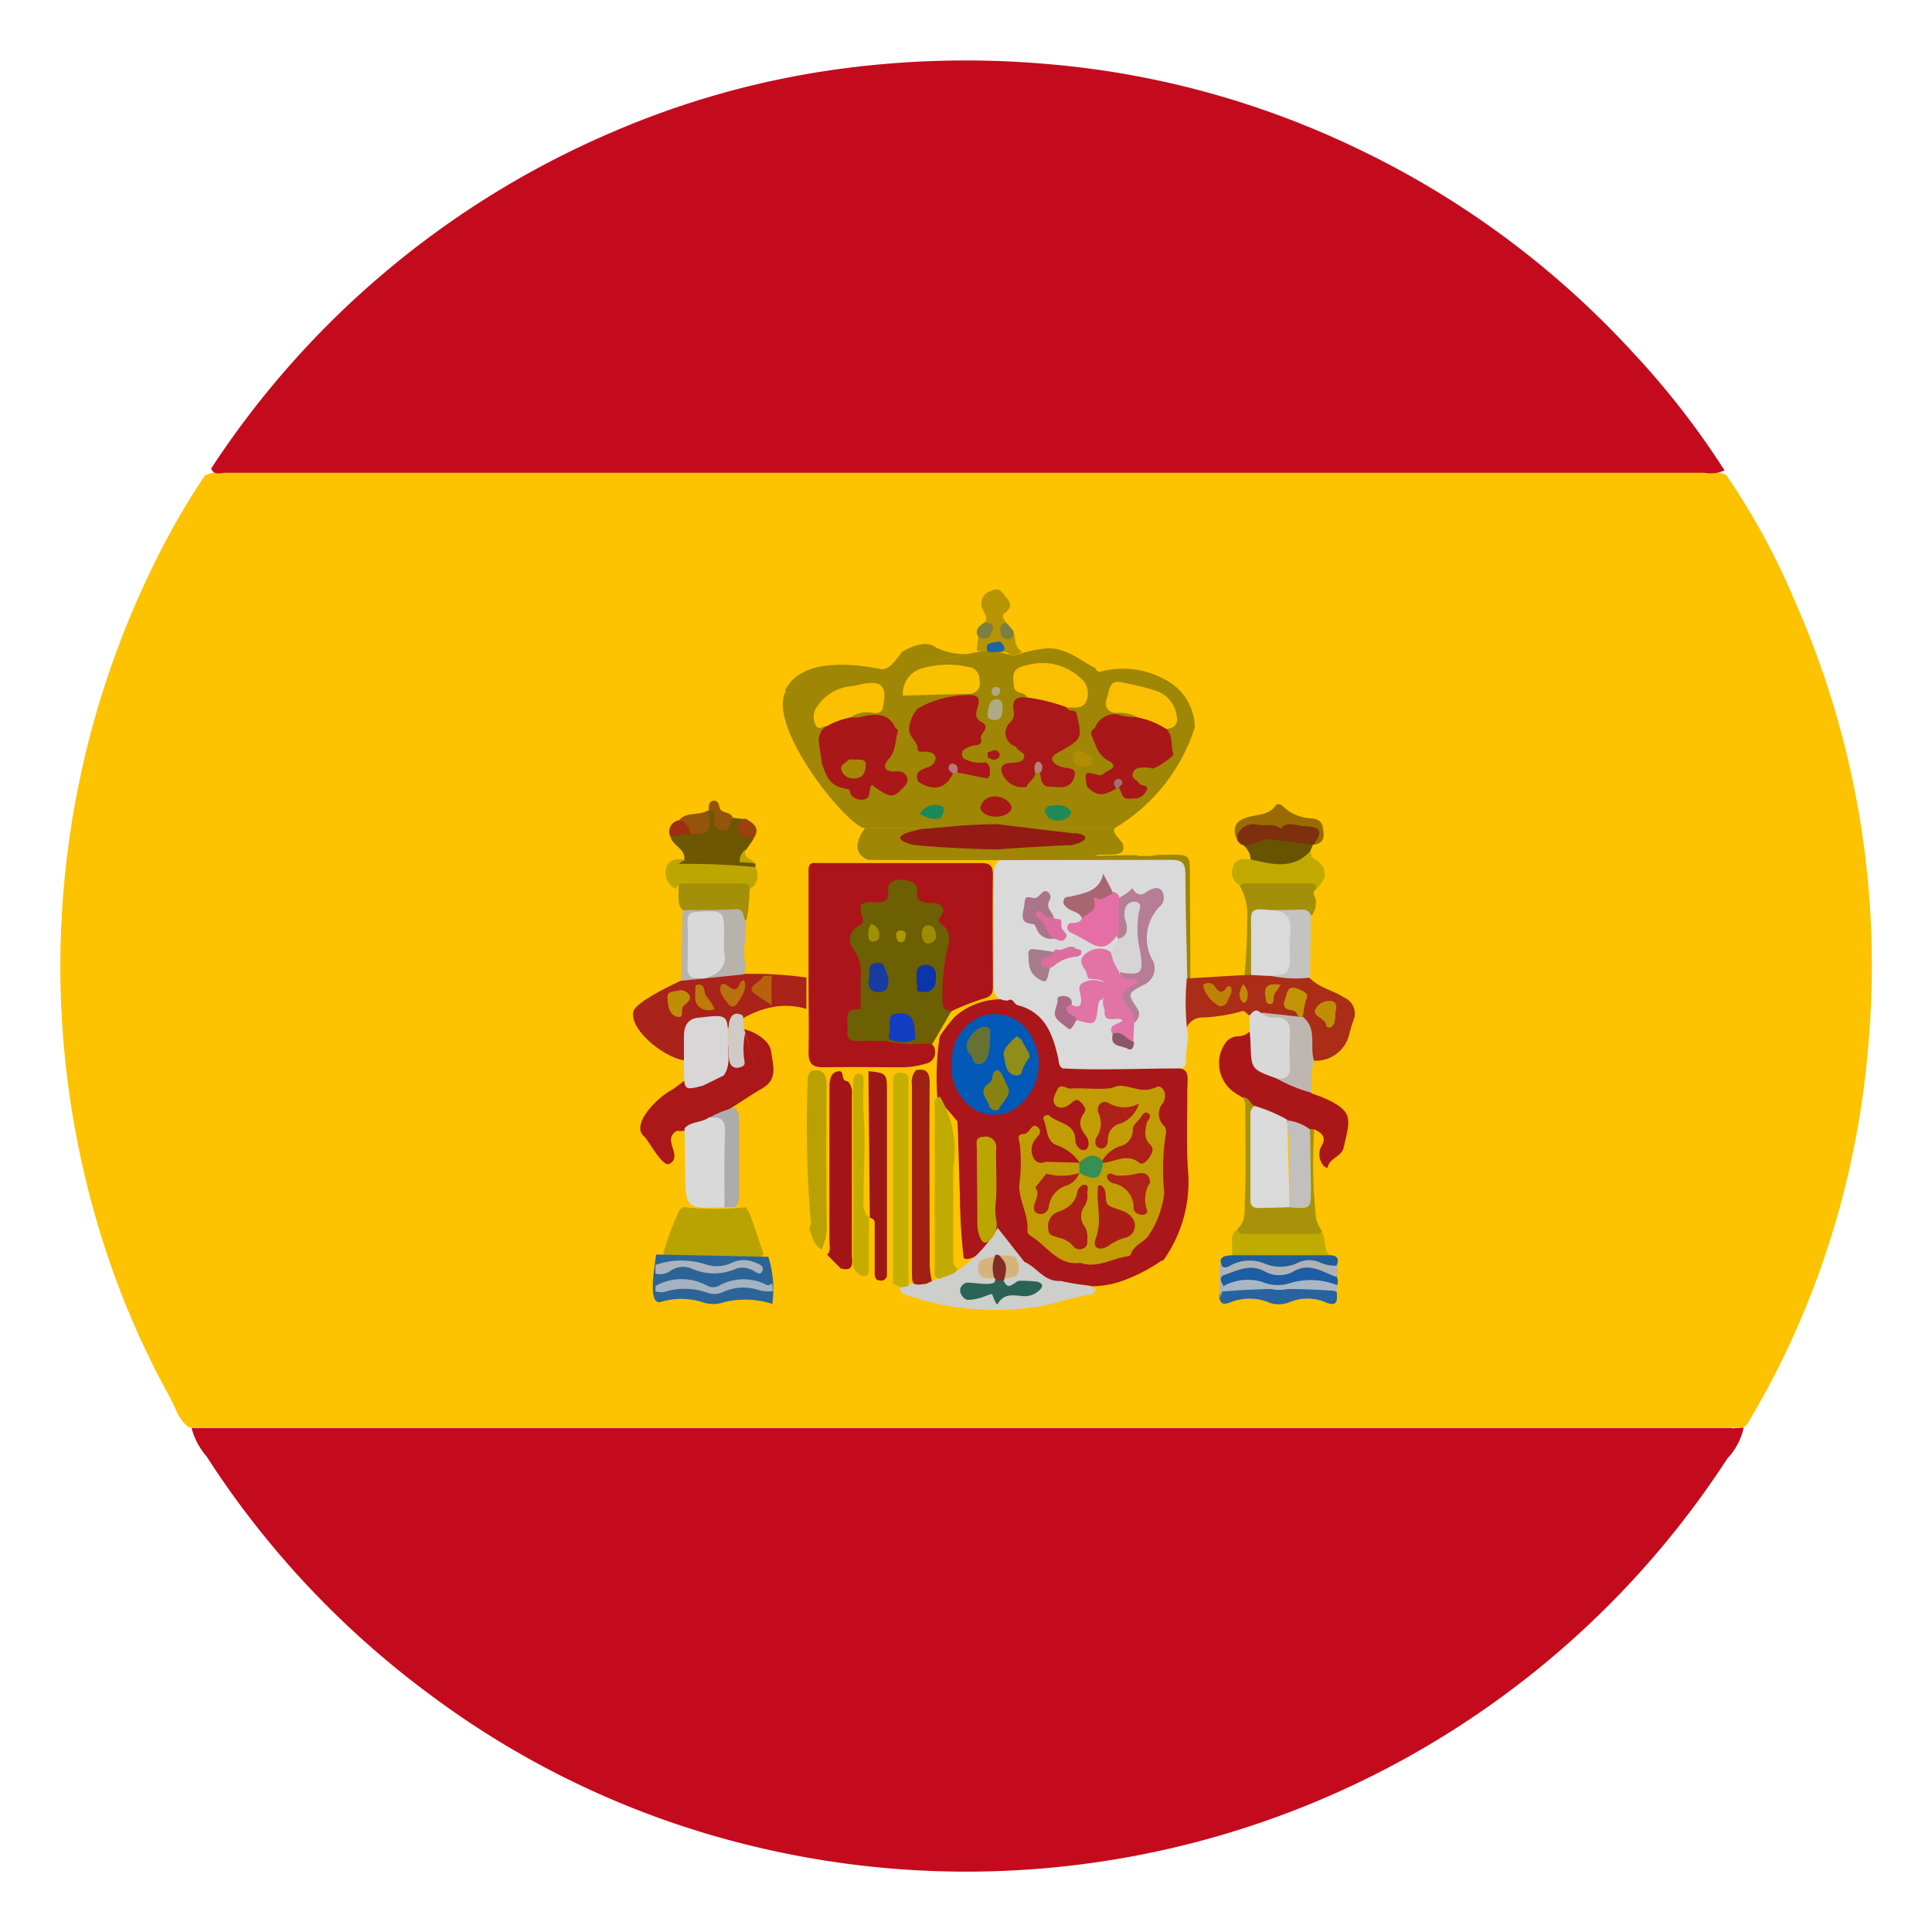 <svg xmlns="http://www.w3.org/2000/svg" viewBox="0 0 32 32"><defs><style>.a{fill:#fdc200;}.b{fill:#c40b1e;}.c{fill:#aa1619;}.d{fill:#dadada;}.e{fill:#9f8604;}.f{fill:#ab2c17;}.g{fill:#ab1719;}.h{fill:#aa1819;}.i{fill:#a9231a;}.j{fill:#b9a303;}.k{fill:#a31518;}.l{fill:#cececb;}.m{fill:#a8920a;}.n{fill:#b8a100;}.o{fill:#6d5703;}.p{fill:#d9d8d8;}.q{fill:#a38f09;}.r{fill:#c1a900;}.s{fill:#c1ab01;}.t{fill:#a48f08;}.u{fill:#b7b2ab;}.v{fill:#bda600;}.w{fill:#beb7b1;}.x{fill:#c3c3c0;}.y{fill:#1c5da4;}.z{fill:#685303;}.aa{fill:#27639f;}.ab{fill:#2c6498;}.ac{fill:#7e2f0e;}.ad{fill:#986c02;}.ae{fill:#afb2b6;}.af{fill:#a4b2c1;}.ag{fill:#b79401;}.ah{fill:#1f5e9b;}.ai{fill:#abb4be;}.aj{fill:#a8b7c6;}.ak{fill:#b7610d;}.al{fill:#cfcbc8;}.am{fill:#945409;}.an{fill:#9e2d11;}.ao{fill:#9d400e;}.ap{fill:#7c7f43;}.aq{fill:#c29c04;}.ar{fill:#0359b7;}.as{fill:#6d5f03;}.at{fill:#c2ab00;}.au{fill:#bba501;}.av{fill:#b57e96;}.aw{fill:#e173a5;}.ax{fill:#e56fa5;}.ay{fill:#aa7489;}.az{fill:#a96571;}.ba{fill:#a67c8d;}.bb{fill:#ac6986;}.bc{fill:#db6d9f;}.bd{fill:#dd6da0;}.be{fill:#8b5765;}.bf{fill:#a91718;}.bg{fill:#aa1719;}.bh{fill:#931b14;}.bi{fill:#fac100;}.bj{fill:#f9bf00;}.bk{fill:#b0aa83;}.bl{fill:#a71817;}.bm{fill:#218957;}.bn{fill:#b87875;}.bo{fill:#b6827c;}.bp{fill:#a36f6f;}.bq{fill:#c19405;}.br{fill:#c08e05;}.bs{fill:#bf8207;}.bt{fill:#c08d06;}.bu{fill:#c08a06;}.bv{fill:#c2c0be;}.bw{fill:#d9d9d9;}.bx{fill:#d8d6d6;}.by{fill:#adacac;}.bz{fill:#1a895c;}.ca{fill:#b8710e;}.cb{fill:#bd7c09;}.cc{fill:#ab1519;}.cd{fill:#9e1717;}.ce{fill:#9f2115;}.cf{fill:#c4ad00;}.cg{fill:#133dc3;}.ch{fill:#c3b000;}.ci{fill:#2a6355;}.cj{fill:#1f63a5;}.ck{fill:#a68503;}.cl{fill:#ad1e17;}.cm{fill:#ad1d17;}.cn{fill:#ad1f17;}.co{fill:#ae2117;}.cp{fill:#ad2017;}.cq{fill:#ae2217;}.cr{fill:#368f53;}.cs{fill:#183b9f;}.ct{fill:#0c34ab;}.cu{fill:#9f8d00;}.cv{fill:#a18f00;}.cw{fill:#ad9900;}.cx{fill:#918d1a;}.cy{fill:#898314;}.cz{fill:#657234;}.da{fill:#d6b37c;}.db{fill:#822c24;}.dc{fill:#d7d4d5;}.dd{fill:#b08d03;}</style></defs><title>未标题-1</title><path class="a" d="M3.135,23.643c-.181-.12-.225-.33-.322-.5a14.214,14.214,0,0,1-1.195-2.863,15.092,15.092,0,0,1,.94-10.953,12.268,12.268,0,0,1,.835-1.45.686.686,0,0,1,.4-.061H28.209a.66.66,0,0,1,.384.053,11.739,11.739,0,0,1,1.148,2.117,14.9,14.9,0,0,1,1.2,7.374,14.622,14.622,0,0,1-.75,3.545A14.137,14.137,0,0,1,29,23.485c-.038.061-.061.135-.135.158"/><path class="b" d="M28.681,23.656c.068,0,.129-.009.2-.009a1.071,1.071,0,0,1-.27.51,15.029,15.029,0,0,1-16.113,6.428A14.655,14.655,0,0,1,7.1,28.052a15.012,15.012,0,0,1-3.679-3.93,1.177,1.177,0,0,1-.249-.471l25.508,0ZM3.5,7.756A14.972,14.972,0,0,1,10.115,2.2a14.355,14.355,0,0,1,3.65-1.038,15.569,15.569,0,0,1,3.6-.1,14.657,14.657,0,0,1,4.971,1.33A14.9,14.9,0,0,1,27.047,5.84a13.463,13.463,0,0,1,1.517,1.952.581.581,0,0,1-.337.038H3.743c-.09,0-.2.054-.247-.075Z"/><path class="c" d="M15.526,18.186a4.533,4.533,0,0,1,.03-.96.267.267,0,0,1,.015-.068,2.426,2.426,0,0,1,.249-.322,1.157,1.157,0,0,1,.743-.284.481.481,0,0,0,.144-.044,1.118,1.118,0,0,1,.864.923c.015.09.03.2.135.231.5.044,1,.015,1.494.015.556,0,.465.038.465.457,0,.4-.014.81.009,1.215a2.234,2.234,0,0,1-.4,1.518.054.054,0,0,1-.038.015,2.8,2.8,0,0,1-.7.352,1.6,1.6,0,0,1-.645.061h-.255c-.284.024-.465-.164-.677-.317a.847.847,0,0,1-.067-.067c-.068-.106-.158-.2-.231-.293-.09-.135-.615.351-.7.21a9.57,9.57,0,0,1-.062-1.043c-.008-.09-.03-1.134-.043-1.216"/><path class="d" d="M17.611,17.7c-.09-.038-.067-.129-.09-.2-.09-.39-.225-.735-.662-.85-.067-.015-.076-.135-.173-.076-.143-.009-.224-.067-.224-.225,0-.639-.009-1.269,0-1.907a.256.256,0,0,1,.023-.106c.067-.129.187-.143.316-.15.87-.023,1.749.038,2.627.015.2,0,.217.105.226.263.03.578.009,1.157.023,1.735a1.316,1.316,0,0,1-.023.8c.061.2-.024.39-.009.578.009.09-.053.12-.143.12-.618,0-1.257.032-1.89,0h0Z"/><path class="e" d="M18.47,13.714c-.077.068.105.2.129.27.076.255-.33.135-.457.188-.038.015.758-.03.72.008.4,0,.1-.023.51-.023.336,0,.336,0,.336.345l.009,1.7c-.015.015-.03.015-.053,0-.008-.577-.03-1.157-.03-1.734,0-.173-.061-.226-.225-.226-.87,0-4.461.009-5.029,0-.422-.164.052-.639-.053-.524Z"/><path class="e" d="M16.238,10.792a.35.35,0,0,1,.144-.009,1.459,1.459,0,0,1,.4.082,2.3,2.3,0,0,1,.5-.12c.346-.044.578.173.85.317.03.015.03.076.1.061a1.445,1.445,0,0,1,1.057.129.9.9,0,0,1,.5.8,3.007,3.007,0,0,1-1.33,1.667H14.325c-.307-.038-1.676-1.743-1.292-2.3"/><path class="e" d="M13,11.445c.307-.668,1.517-.369,1.608-.36.129.009.249-.182.33-.284,0,0,.337-.226.542-.09a.986.986,0,0,0,.765.076"/><path class="f" d="M20.7,16.822c-.053-.023-.082-.1-.15-.067a2.813,2.813,0,0,1-.682.1.287.287,0,0,0-.21.158,4.216,4.216,0,0,1,0-.81h.052c.3-.015.6-.038.9-.052a.491.491,0,0,1,.105-.039,1.1,1.1,0,0,1,.293.009c.226.068.472-.023.69.082.158.164.39.2.57.322a.285.285,0,0,1,.148.375l0,.009c-.03.061-.038.129-.061.187a.57.57,0,0,1-.6.472"/><path class="g" d="M21.727,18.11c.062.024.129.044.182.068.524.225.456.351.345.835-.038.15-.231.164-.264.322,0,.023-.067-.015-.081-.044a.291.291,0,0,1-.03-.293c.1-.158.023-.231-.112-.293a.161.161,0,0,1-.061.015c-.129-.044-.255-.09-.39-.13-.173-.067-.337-.15-.519-.216-.111-.024-.129-.15-.225-.2-.044-.03-.09-.052-.129-.081a.587.587,0,0,1-.158-.8.263.263,0,0,1,.217-.129.273.273,0,0,0,.2-.082"/><path class="h" d="M12.626,18.028c-.135.068-.735.48-.87.533-.129.068-.264.1-.39.159a.305.305,0,0,1-.15.008c-.129.068-.111.173-.076.279s.061.21-.053.27-.346-.39-.413-.45c-.24-.188.2-.645.466-.782.351-.249,1.11-.87,1.2-.938"/><path class="h" d="M12.327,17.049c.158.03.422.182.443.36.03.226.129.472-.158.624"/><path class="i" d="M13.356,16.712c-.985-.307-1.8.85-2.027.85-.317-.044-.894-.49-.84-.8.03-.164.644-.45.788-.518a6.356,6.356,0,0,1,2.08-.053"/><path class="j" d="M12.649,20.777a.182.182,0,0,1-.158.068c-.45.008-.9.008-1.35,0a.189.189,0,0,1-.158-.068,4.5,4.5,0,0,1,.27-.735c.03-.023.062-.053.1-.044a4.9,4.9,0,0,0,1,0,.478.478,0,0,1,.09.173"/><path class="k" d="M13.7,20.782c.068-.067.038-.15.038-.225v-2.6c.009-.09.03-.187.129-.21.12-.03.068.1.12.144.015.015.038.015.062.024a.286.286,0,0,1,.061.225v2.637c0,.105.053.3-.187.231Z"/><path class="l" d="M16.967,20.9c.21.09.33.336.6.316a3.663,3.663,0,0,0,.465.076c.068.024.188.044.053.144a5.863,5.863,0,0,0-.706.173,4.556,4.556,0,0,1-2.155-.09c-.062-.044-.135-.03-.2-.061s-.144-.068-.112-.174a2.171,2.171,0,0,1,.369-.023c.1-.009.405-.144.5-.164a2.18,2.18,0,0,0,.744-.759"/><path class="m" d="M21.7,18.7l.068.008a8.7,8.7,0,0,0,.03,1.47.558.558,0,0,0,.1.21c-.023.12-.129.106-.2.112-.33.008-.668.015-1,0-.09,0-.217.015-.2-.15.143-.12.111-.3.12-.443.023-.533.008-1.075.008-1.614a.577.577,0,0,0-.038-.12c.106,0,.12.129.21.15-.023.45-.008.9-.008,1.345,0,.249.023.255.255.263h.322c.284-.015.284-.015.284-.3v-.69a.375.375,0,0,1,.05-.24Z"/><path class="n" d="M13.437,17.736c.2-.038.255.053.255.249q-.014,1.127,0,2.253a.985.985,0,0,1-.081.457c-.144-.077-.159-.226-.21-.352a.17.17,0,0,0,.03-.082,18.975,18.975,0,0,1-.053-2.35.205.205,0,0,1,.06-.175Z"/><path class="o" d="M11.334,14.241c.023-.187-.2-.231-.231-.39.1-.067.231.009.33-.067.293.03.249-.2.3-.36.082-.044.12,0,.144.067.09.226.09.226.255.053l.21.024c-.053.129-.076.231.105.27.03,0,.044.03.03.067l-.128.182c-.144.216.082.164.164.225v.076a.087.087,0,0,1-.106.053,5.54,5.54,0,0,0-.955-.03.313.313,0,0,1-.255-.076c.039-.088.107-.05.136-.094Z"/><path class="p" d="M21.141,17.861c-.413-.15-.413-.15-.428-.562,0-.068-.008-.144-.015-.217v-.264c.054-.061.1-.12.182-.044a.784.784,0,0,0,.293.068.22.22,0,0,1,.247.189l0,.028a3.1,3.1,0,0,1,0,.667c-.017.188-.128.2-.281.135Z"/><path class="q" d="M20.713,16.149h-.1a9.183,9.183,0,0,0,.044-.923.955.955,0,0,0-.12-.548c.015-.111.111-.105.187-.105.3-.015.6-.015.908,0,.082,0,.21-.009.173.15-.1.067-.009.129-.009.2a.4.4,0,0,1-.067.24,3.409,3.409,0,0,0-.662-.023c-.264.015-.279.03-.279.293v.495a.4.4,0,0,1-.079.225Z"/><path class="r" d="M21.8,14.722a.085.085,0,0,0-.079-.091H20.611c-.023,0-.044.03-.067.038a.234.234,0,0,1-.12-.307c.043-.159.187-.129.3-.129.135-.068.264.023.4.008a1.326,1.326,0,0,0,.586-.143c.008.044,0,.1.061.129C21.991,14.362,22,14.548,21.8,14.722Z"/><path class="s" d="M20.5,20.349c.008.062.038.09.1.09h1.225c.023,0,.044-.03.067-.037.077.12.024.284.129.39a.228.228,0,0,1-.158.067c-.436.009-.87.015-1.306,0a.178.178,0,0,1-.158-.067c.043-.158-.062-.331.105-.442Z"/><path class="t" d="M12.453,14.564c-.061.173-.03.524-.1.69a.892.892,0,0,0-.533-.129c-.173,0-.352.053-.51-.053-.129-.09-.03-.4-.1-.518"/><path class="u" d="M11.281,16.246l.024-1.172c.293,0,.586,0,.885-.015.15-.008.105.129.158.188v.293a.988.988,0,0,0-.009.4.239.239,0,0,1-.03.2l-1.028.105Z"/><path class="v" d="M12.432,14.722c-.008-.076-.061-.09-.129-.09h-.975c-.068,0-.111.015-.129.09a.283.283,0,0,1-.158-.36c.044-.143.173-.129.293-.129l-.09.076a11.927,11.927,0,0,1,1.268.053A.276.276,0,0,1,12.432,14.722Z"/><path class="w" d="M21.141,17.861c.164.023.231-.038.226-.217a4.085,4.085,0,0,1,0-.542c0-.173-.068-.255-.24-.249a.263.263,0,0,1-.231-.082l.615.068a.065.065,0,0,1,.076.008c.231.2.105.472.173.706a1.867,1.867,0,0,0-.03.548,2.558,2.558,0,0,1-.589-.24Z"/><path class="x" d="M21.059,15.074c.164,0,.33,0,.495-.009a.15.15,0,0,1,.158.09L21.7,16.192a1.979,1.979,0,0,1-.69-.038c.285-.076.323-.284.294-.533a.715.715,0,0,1,0-.2c.009-.144-.009-.255-.182-.284-.035.008-.06-.02-.06-.068Z"/><path class="y" d="M20.271,21.317c-.1-.182-.076-.232.09-.3a.917.917,0,0,1,.63-.024.687.687,0,0,0,.489-.023.606.606,0,0,1,.654.164.18.18,0,0,1,.015.15"/><path class="z" d="M21.7,14.1c-.292.316-.644.21-.984.135a.335.335,0,0,0-.15-.255,1.455,1.455,0,0,1,.976-.135.306.306,0,0,1,.21.135l-.051.12Z"/><path class="aa" d="M22.14,21.4c.015.15.009.255-.2.164a.76.76,0,0,0-.57,0,.467.467,0,0,1-.337.015.854.854,0,0,0-.653-.009c-.082.03-.158.053-.182-.067,0-.044-.008-.1.038-.129A1.1,1.1,0,0,1,21,21.337a.7.7,0,0,0,.45-.023.856.856,0,0,1,.691.088Z"/><path class="ab" d="M12.726,20.816a1.817,1.817,0,0,1,.067.782,1.45,1.45,0,0,0-.8-.03.542.542,0,0,1-.36,0,1.152,1.152,0,0,0-.7,0c-.225.03-.067-.7-.067-.789"/><path class="ac" d="M21.007,13.9c-.15,0-.27.135-.437.09a.158.158,0,0,1-.082-.09c-.009-.181.09-.316.27-.293.3.038.6-.015.893.03.1.015.2.03.232.129.044.12-.068.158-.129.226-.249-.033-.5-.063-.748-.092Z"/><path class="ad" d="M21.756,13.992c.158-.226.129-.3-.158-.308-.129,0-.27-.1-.384.044-.111-.1-.255-.038-.383-.068a.28.28,0,0,0-.344.2.233.233,0,0,0-.008.036c-.067-.188-.015-.293.158-.352s.369-.03.49-.2c.03-.038.081-.03.12.009a.712.712,0,0,0,.456.2c.112.008.2.044.21.173C21.938,13.842,21.938,13.969,21.756,13.992Z"/><path class="ae" d="M20.242,21.393l-.03.1a2.578,2.578,0,0,1,.009-.645.084.084,0,0,0,.038.015c.427-.12.855.111,1.283-.024a.674.674,0,0,1,.6.12.237.237,0,0,1-.015.188c-.231-.082-.45-.249-.72-.077a.5.5,0,0,1-.466-.014c-.24-.129-.45-.009-.662.061-.09.03-.067.129,0,.2.021.039-.022.059-.037.083Z"/><path class="af" d="M12.8,21.385a.579.579,0,0,1-.255-.024.8.8,0,0,0-.548.03.363.363,0,0,1-.255.03,1.123,1.123,0,0,0-.735-.023.346.346,0,0,1-.15-.009V21.3a.878.878,0,0,1,.849-.009.208.208,0,0,0,.21,0,.833.833,0,0,1,.782-.009.083.083,0,0,0,.09-.03A.75.75,0,0,1,12.8,21.385Z"/><path class="ag" d="M16.937,10.8c-.03,0-.12.061-.15.061-.067,0-.09-.061-.158-.061a.684.684,0,0,1-.128,0c-.044-.015-.293,0-.322-.03-.009-.015.03-.225.023-.24.015-.082.158-.15.1-.217.068-.068.015-.135-.014-.2a.217.217,0,0,1,.065-.3A.2.2,0,0,1,16.39,9.8c.081-.043.157-.067.224.03s.21.188.03.323c-.067.043-.014.1.015.15,0,.061-.061.129.009.181.044.03.082-.009.111-.03.059.119,0,.255.158.346Z"/><path class="ah" d="M22.141,20.965a.675.675,0,0,1-.255-.044.437.437,0,0,0-.4,0,.685.685,0,0,1-.524.015.65.65,0,0,0-.578.023c-.12.068-.164.03-.164-.1.044-.068.12-.062.188-.068h1.614c.11,0,.169.041.117.17Z"/><path class="ai" d="M10.862,20.95a1.3,1.3,0,0,1,.85,0,.586.586,0,0,0,.4-.03.468.468,0,0,1,.337-.03c.076.03.21.062.182.15-.038.12-.129,0-.2-.015a.323.323,0,0,0-.231-.014.9.9,0,0,1-.744,0,.372.372,0,0,0-.351.038.284.284,0,0,1-.249.044V20.95Z"/><path class="aj" d="M20.242,21.393c.015-.03.023-.062.038-.1a.831.831,0,0,1,.624-.061.668.668,0,0,0,.48.015,1.189,1.189,0,0,1,.759.037v.1A11.384,11.384,0,0,0,20.242,21.393Z"/><path class="ak" d="M12.559,16.5c-.217-.129-.062-.187.038-.27.023-.015.03-.044.052-.067h.135a3.989,3.989,0,0,0,0,.489"/><path class="al" d="M12.3,16.818c.03.09-.009.2.044.284a1.3,1.3,0,0,0-.015.466c.023.09-.038.1-.111.12-.106,0-.135-.076-.144-.158a2.928,2.928,0,0,1,0-.577C12.092,16.833,12.154,16.743,12.3,16.818Z"/><path class="am" d="M11.732,13.415a.475.475,0,0,0,.009.106c.043.249-.03.322-.3.284a.928.928,0,0,1-.188-.226c.121-.143.341-.058.481-.164Zm.4.12c-.03.1-.038.24-.181.217-.111-.015-.15-.12-.111-.231.023-.082-.044-.09-.1-.1,0-.068-.009-.144.076-.158.062-.009.09.044.1.1.015.12.178.068.217.173Z"/><path class="an" d="M11.1,13.849a.189.189,0,0,1,.1-.249.206.206,0,0,1,.048-.015c.129.015.158.12.188.225l-.331.039Z"/><path class="ao" d="M12.477,13.894c-.024-.015-.044-.038-.068-.038-.076-.008-.158,0-.187-.1s.052-.15.12-.2C12.477,13.632,12.606,13.714,12.477,13.894Z"/><path class="ap" d="M16.785,10.454c0,.062,0,.12-.082.129a.115.115,0,0,1-.129-.09c-.014-.082-.022-.158.09-.181A1.355,1.355,0,0,1,16.785,10.454Zm-.479-.143c.2.009.143.111.09.225a.135.135,0,0,1-.191,0,.108.108,0,0,1-.026-.037C16.171,10.393,16.246,10.355,16.306,10.311Z"/><path class="v" d="M12.515,14.294c-.09,0-.173-.009-.264-.015a.24.24,0,0,1,.1-.21C12.3,14.224,12.453,14.224,12.515,14.294Z"/><path class="aq" d="M17.884,19.259a.769.769,0,0,0-.36-.284c-.2-.052-.173-.284-.24-.436-.023-.044.061-.1.106-.053.15.129.421.12.421.4,0,.09.09.187.164.158s.068-.158.015-.226c-.1-.129-.144-.24-.03-.39.044-.067-.023-.135-.076-.187s-.105,0-.15.038c-.082.067-.188.1-.255.023s0-.187.038-.264c.062-.1.15,0,.217-.008.226-.015.457.023.682-.009a.577.577,0,0,1,.12-.038c.2,0,.39.135.615.023.1-.052.2.12.112.264a.27.27,0,0,0,.015.375.146.146,0,0,1,.03.144,3.832,3.832,0,0,0-.024.969,1.591,1.591,0,0,1-.255.7c-.067.112-.249.158-.3.317,0,.015-.023.03-.03.03-.263.03-.5.2-.782.12-.008,0-.015-.009-.023-.009-.36.053-.542-.264-.788-.422-.038-.023-.09-.067-.09-.09.03-.27-.135-.495-.135-.773a2.747,2.747,0,0,0,.009-.69c-.03-.105-.03-.158.061-.158.112,0,.135-.21.24-.111s-.052.172-.081.263a.285.285,0,0,0,.023.27.144.144,0,0,0,.181.038l.572.015Z"/><path class="ar" d="M16.185,18.4a.823.823,0,0,1-.421-.8.8.8,0,0,1,.45-.75.683.683,0,0,1,.878.33.9.9,0,0,1-.337,1.216.646.646,0,0,1-.569.007Z"/><path class="as" d="M15.392,17.379c-.563,0-1.494.03-1.489-.134A12.242,12.242,0,0,1,14.2,14.69a2.1,2.1,0,0,1,1.509.039c.09.111.51,1.546.03,2.05"/><path class="at" d="M15.863,21.017c-.067.111-.2.111-.3.164-.105-.023-.081-.105-.081-.173V18.334c0-.067-.024-.158.09-.164a1.759,1.759,0,0,1,.216,1.187v1.47c0,.076,0,.143.077.191Z"/><path class="au" d="M16.27,20.566a.548.548,0,0,1-.082-.284c0-.422-.008-.84-.008-1.254,0-.082-.044-.2.12-.2a.173.173,0,0,1,.2.146.209.209,0,0,1,0,.05c-.009.322.023.645-.015.97a1.061,1.061,0,0,0,.015.21.346.346,0,0,1-.158.375.071.071,0,0,1-.068-.017Z"/><path class="av" d="M18.528,15.554a.179.179,0,0,1-.038-.1,1.243,1.243,0,0,1,.015-.556c.082-.068.181-.1.249-.188.061.1.129.144.24.062.067-.044.173-.1.24-.03a.2.2,0,0,1-.03.278.747.747,0,0,0-.1.908.3.3,0,0,1-.173.39c-.255.135-.255.144-.1.375.067.1.03.173-.038.249a1.8,1.8,0,0,1-.217-.36c-.09-.158.067-.225.15-.316-.164-.053-.164-.053-.182-.173"/><path class="aw" d="M18.537,16.117c.053.158.225.038.322.144a1.138,1.138,0,0,0-.2.135c-.082.081-.1.134-.009.231a.446.446,0,0,1,.135.33l-.015.293c-.143.038-.225-.1-.351-.129-.068-.164.105-.144.173-.217-.077-.09-.323.082-.294-.173a.326.326,0,0,1-.023-.2c.053-.293.044-.3-.249-.322l-.038-.12c-.053-.082-.129-.173-.03-.27a.359.359,0,0,1,.4-.076.409.409,0,0,1,.177.376Z"/><path class="ax" d="M18.528,14.9v.562c-.187.255-.284.279-.562.106-.068-.038-.135-.076-.21-.111s-.112-.09-.044-.164c.076-.015.173.015.21-.09.044-.12.135-.2.187-.33.03-.09.226-.082.352-.1C18.505,14.805,18.558,14.828,18.528,14.9Z"/><path class="ay" d="M17.447,15.548h-.008a.249.249,0,0,1-.264-.15c-.015-.03-.03-.081-.053-.09-.181-.023-.21-.067-.164-.27.03-.135-.015-.21.158-.164.038.009.068-.015.1-.043s.076-.106.144-.053a.1.1,0,0,1,.023.135c-.068.12.038.181.067.27"/><path class="aw" d="M18.263,16.548c-.061.015-.067.062-.076.111-.038.323-.038.323-.351.24a.245.245,0,0,1-.182-.111c-.038-.082-.067-.182.09-.15.158.082.173-.009.158-.129-.015-.082-.061-.187.038-.231a.354.354,0,0,1,.317-.015c.18.08.031.185.006.285Z"/><path class="az" d="M18.437,14.81c-.1,0-.164.135-.278.062a.026.026,0,0,0-.03,0,.024.024,0,0,0-.008.029c.061.187-.105.225-.2.307-.044-.1-.15-.106-.226-.158-.044-.03-.1-.076-.076-.144s.076-.043.129-.061c.226-.053.466-.09.525-.375.055.116.122.219.166.339Z"/><path class="ba" d="M17.394,16.029a1.331,1.331,0,0,0-.038.143c-.03.1-.053.1-.15.044-.181-.106-.164-.264-.173-.422,0-.09.077-.076.129-.067.1.008.188.023.279.038.03.061-.015.1-.053.12-.09.054-.037.1.006.144Z"/><path class="bb" d="M17.749,16.636c-.12.03-.1.1-.03.158.038.03.111.03.111.1-.12.217-.09.173-.27.038s-.03-.255-.043-.384c-.009-.043.061-.052.105-.052C17.717,16.51,17.764,16.548,17.749,16.636Z"/><path class="bc" d="M17.4,16.029c-.062-.008-.144.03-.158-.061s.052-.106.12-.12c.043-.009.067-.044.09-.09l.038-.038c.111.061.217-.106.33-.009.03.023.1,0,.09.067,0,.044-.053.068-.1.068a.655.655,0,0,0-.369.164.179.179,0,0,1-.045.019Z"/><path class="bd" d="M17.447,15.548c-.12-.09-.12-.263-.255-.345-.038-.024-.052-.053-.03-.09s.068-.024.09.008a.2.2,0,0,0,.2.077c.03.043.12-.009.129.076a.22.22,0,0,0,.008.105c.024.053.106.082.062.159-.066.093-.14.01-.2.01Z"/><path class="be" d="M18.432,17.125c.158-.076.225.112.351.129,0,.068-.023.159-.1.12C18.59,17.313,18.37,17.351,18.432,17.125Z"/><path class="bf" d="M15.857,12.8c-.015-.014-.023-.061-.061-.043s-.009.038-.015.061c-.12.249-.322.294-.57.129-.076-.164.053-.2.158-.24a.178.178,0,0,0,.129-.158c-.03-.1-.106-.09-.187-.1-.053,0-.12.023-.112-.068-.023-.129-.173-.187-.135-.36a.565.565,0,0,1,.135-.284,1.724,1.724,0,0,1,.885-.225c.158.008.135.111.105.216s-.038.173.068.232c.182.1-.068.2,0,.293-.009.12-.111.076-.173.105-.082.038-.2.062-.129.2a.524.524,0,0,0,.369.067c.1.062.068.15.068.225l-.038.044s-.5-.1-.5-.1Z"/><path class="h" d="M16.832,12.368a.237.237,0,0,1-.17-.288.242.242,0,0,1,.08-.125.216.216,0,0,0,.044-.2c-.023-.173.061-.225.217-.2a.736.736,0,0,1,.662.164c.03.076.129.023.164.09.1.428.1.428-.3.653-.129.068-.143.135-.008.217l.061.023c.1.039.284-.014.2.2-.082.187-.249.129-.39.129s-.15-.112-.164-.217c-.009-.024,0-.068-.03-.068s-.03.038-.053.062c-.008.1-.111.135-.143.225a.36.36,0,0,1-.4-.216c-.03-.068-.03-.129.052-.165a.3.3,0,0,1,.082-.015c.082-.008.2,0,.226-.09s-.108-.1-.132-.178Z"/><path class="bg" d="M13.566,12.324a.3.3,0,0,1,.12-.3.336.336,0,0,1,.39-.144.594.594,0,0,0,.255-.023c.2-.038.4-.03.5.2.015.015.044.03.044.044-.053.158-.03.345-.164.48-.1.129-.053.187.09.2a.318.318,0,0,1,.15.009c.105.076.105.158.015.249-.173.187-.217.187-.525-.038-.067.067,0,.217-.129.24a.217.217,0,0,1-.217-.077l-.03-.09c-.3-.038-.36-.164-.45-.421Z"/><path class="bf" d="M18.49,13.059c-.225.135-.33.13-.489-.037-.038-.24-.038-.249.181-.188.068.024.1-.03.15-.053a.186.186,0,0,1,.053-.03c.106-.052.03-.129-.009-.143-.187-.082-.225-.264-.293-.422a.139.139,0,0,1-.008-.061.106.106,0,0,1,.061-.068.343.343,0,0,1,.438-.207l.012.005a1.04,1.04,0,0,0,.255.023.413.413,0,0,1,.466.188c.135.111.076.284.129.422.015.038-.3.249-.352.24a.419.419,0,0,0-.15-.015c-.076,0-.15.015-.172.1s.067.1.1.158.164.023.135.105a.225.225,0,0,1-.217.15c-.076,0-.164.03-.2-.076a.7.7,0,0,0-.044-.1c0-.015,0-.03-.009-.03-.037.01-.028.034-.037.04Z"/><path class="bh" d="M17.784,13.8c.24.008.284.129-.043.2-.255,0-1.225.068-1.225.068-.51,0-1.35-.062-1.4-.077-.279-.076-.323-.164.164-.263.225-.009.705-.077,1.239-.077l1.267.153Z"/><path class="bi" d="M14.955,11.521a.435.435,0,0,1,.284-.442,1.547,1.547,0,0,1,.81-.03.2.2,0,0,1,.173.187c.023.12,0,.21-.129.255l-1.138.03Z"/><path class="bj" d="M17.673,11.716a3.206,3.206,0,0,0-.662-.164c-.03-.105-.2-.044-.217-.182-.023-.172-.044-.307.21-.351a.923.923,0,0,1,.879.2.327.327,0,0,1,.111.39c-.06.15-.21.1-.322.111Zm1.638.355a1.369,1.369,0,0,0-.466-.188.652.652,0,0,0-.33-.076c-.188.009-.226-.129-.182-.24s.024-.322.255-.264a4.77,4.77,0,0,1,.577.144.508.508,0,0,1,.323.4c.033.125-.019.224-.179.224l0,0Zm-5.226-.188a1.368,1.368,0,0,0-.39.144c-.067,0-.15.081-.187-.024a.286.286,0,0,1,.03-.307.752.752,0,0,1,.556-.33,1.332,1.332,0,0,0,.188-.038c.33-.062.413.038.345.383-.023.106-.09.1-.158.1a.464.464,0,0,0-.384.074Z"/><path class="bk" d="M16.607,11.753c-.015.076-.009.173-.135.173-.105,0-.129-.062-.111-.144s.023-.2.15-.2C16.607,11.589,16.607,11.67,16.607,11.753Z"/><path class="bl" d="M16.756,13.377c-.038.2-.489.2-.518,0C16.305,13.09,16.717,13.175,16.756,13.377Z"/><path class="bm" d="M17.357,13.541c-.062-.129-.082-.1,0-.188.134-.023.322-.044.39.105l-.039.068A.3.3,0,0,1,17.357,13.541Z"/><path class="bn" d="M15.79,12.814c-.044-.03-.106-.068-.068-.135a.062.062,0,0,1,.068-.03c.081.023.081.09.061.158A.407.407,0,0,0,15.79,12.814Z"/><path class="bo" d="M17.147,12.8c-.015-.067-.03-.129.03-.181.008-.009.043,0,.052.008a.12.12,0,0,1,0,.17l0,0Z"/><path class="bk" d="M16.493,11.528c-.053,0-.068-.038-.068-.082,0-.015,0-.038.015-.044a.066.066,0,0,1,.044-.023c.044,0,.09.009.082.067a.093.093,0,0,1-.073.082Z"/><path class="bp" d="M18.49,13.06c-.044-.062-.067-.111.015-.158.015-.009.061,0,.067.023.053.068-.03.09-.061.135Z"/><path class="d" d="M21.059,15.074c.3.009.337.2.308.437a1.683,1.683,0,0,0,0,.284c0,.33-.024.351-.352.369l-.293-.015V15.39C20.713,15.045,20.713,15.045,21.059,15.074Z"/><path class="bq" d="M21.578,16.848,21.5,16.84c-.015-.053-.039-.1-.1-.106-.217-.03-.111-.164-.09-.27.038-.15.135-.111.231-.067s.135.067.09.172c-.029.082-.035.187-.058.279Z"/><path class="br" d="M22.117,16.765a.672.672,0,0,1-.015.173.14.14,0,0,1-.067.082A.082.082,0,0,1,21.967,17c0-.143-.217-.15-.187-.27a.255.255,0,0,1,.263-.15C22.135,16.583,22.149,16.675,22.117,16.765Z"/><path class="bs" d="M20.218,16.674a.542.542,0,0,1-.284-.317.049.049,0,0,1,0-.044.046.046,0,0,1,.038-.023.122.122,0,0,1,.135.03c.068.1.12.164.217.03a.037.037,0,0,1,.052-.01l.006,0a.047.047,0,0,1,.01.02c.023.076-.024.135-.053.2a.128.128,0,0,1-.12.107Z"/><path class="bt" d="M21.208,16.313c-.043.09-.12.135-.111.226,0,.044-.008.1-.067.09s-.062-.053-.068-.1c-.032-.19.02-.248.247-.219Z"/><path class="bu" d="M20.588,16.3a.236.236,0,0,1,.043.3.053.053,0,0,1-.052,0c-.076-.092-.053-.182.009-.3Z"/><path class="d" d="M21.361,19.994c-.164.009-.33.009-.5.015-.1,0-.15-.023-.15-.135V18.439a.124.124,0,0,1,.076-.12,2.692,2.692,0,0,1,.533.226"/><path class="bv" d="M21.713,19.681c0,.345,0,.345-.352.316a11.35,11.35,0,0,0-.038-1.44.78.78,0,0,1,.375.15Z"/><path class="bw" d="M12,19.994c-.644.03-.644.03-.653-.615,0-.225-.009-.457-.009-.69.106-.12.284-.09.405-.181.284-.044.322-.024.322.255.008.322,0,.653,0,.975A.322.322,0,0,1,12,19.994Z"/><path class="bx" d="M11.645,17.981c-.308.082-.317.076-.317-.255v-.557c0-.187.068-.307.27-.316.457-.053.466-.053.457.413,0,.187.053.375-.067.547-.114.057-.228.113-.343.168Z"/><path class="by" d="M12,19.994c0-.413-.008-.817.009-1.224.009-.217-.067-.284-.264-.255a1.693,1.693,0,0,1,.428-.173.267.267,0,0,1,.068.217v1.21a.3.3,0,0,1-.062.225Z"/><path class="bz" d="M15.569,13.555a.393.393,0,0,1-.33-.082.289.289,0,0,1,.375-.111C15.67,13.4,15.6,13.52,15.569,13.555Z"/><path class="bw" d="M11.56,16.2c-.129.008-.182-.053-.173-.188.008-.255.008-.5,0-.758,0-.112.044-.144.15-.15.457-.03.457-.03.457.427a1.922,1.922,0,0,0,0,.24.315.315,0,0,1-.216.39h0a.282.282,0,0,1-.217.039Z"/><path class="bt" d="M11.261,16.4a.191.191,0,0,1,.15.068c.038.062.009.105-.038.15a.261.261,0,0,0-.062.062c-.038.052.03.2-.105.158s-.143-.2-.15-.317.122-.09.205-.12Z"/><path class="ca" d="M12.327,16.237c.053.15-.038.255-.105.369-.039.062-.1.1-.159.024s-.158-.182-.129-.284.106-.024.165.015c.152.1.123-.124.228-.124Z"/><path class="cb" d="M11.838,16.712a.238.238,0,0,1-.2,0c-.135-.061-.129-.181-.12-.3,0-.038-.009-.105.044-.105.129-.009.09.129.134.187A1.282,1.282,0,0,1,11.838,16.712Z"/><path class="cc" d="M13.394,14.377c.015-.105.1-.082.164-.082h2.7c.143,0,.187.053.187.187-.009.616,0,1.23,0,1.855,0,.105-.015.164-.144.2a4.177,4.177,0,0,0-.518.2c-.111.009-.173-.023-.173-.158a3.538,3.538,0,0,1,.076-.84c.038-.143.082-.322-.111-.442-.1-.062.1-.165.038-.264s-.158-.068-.24-.076c-.105-.015-.2-.03-.181-.182.008-.181-.144-.2-.279-.2s-.225.053-.2.21a.143.143,0,0,1-.053.135c-.129.067-.278-.03-.4.067a.406.406,0,0,0,.023.21c.038.076,0,.1-.067.144a.247.247,0,0,0-.108.334.219.219,0,0,0,.026.041.7.7,0,0,1,.12.51v.495c-.3-.039-.2.187-.217.322-.023.172.061.21.217.2s.293,0,.436,0a1.7,1.7,0,0,0,.595.044c.082.008.181-.03.2.105a.191.191,0,0,1-.148.225h0a1.516,1.516,0,0,1-.36.061c-.442,0-.885-.008-1.33,0-.187,0-.255-.052-.255-.249.009-.383,0-.765,0-1.157,0-.617,0-1.255,0-1.894Z"/><path class="cd" d="M14.407,20.176l-.023-2.434c.293.03.307.038.307.322V21.1a.1.1,0,0,1-.08.111H14.6c-.09,0-.112-.038-.112-.12v-.744c-.01-.064.035-.147-.076-.176Z"/><path class="ce" d="M15.435,21.219l-.09.044c-.231.03-.24.03-.24-.2v-3.09a.3.3,0,0,1,.068-.249c.164-.03.225.03.225.21-.008.975,0,1.95,0,2.935a1.385,1.385,0,0,0,.037.346Z"/><path class="cf" d="M14.264,21.128a.236.236,0,0,1-.135-.24c.009-.96,0-1.921,0-2.891v-.105c.009-.068.038-.112.105-.106s.068.068.068.12c0,.173-.009.352,0,.518.038.49,0,.976,0,1.465a.327.327,0,0,0,.09.279v.826c0,.09-.008.167-.128.135Z"/><path class="cg" d="M14.724,17.207a.506.506,0,0,1,.014-.15c.015-.1-.053-.255.12-.27.21-.023.284.068.293.293a.909.909,0,0,0,.015.129.51.51,0,0,1-.443,0Z"/><path class="ch" d="M14.792,21.257v-3.3c0-.1-.009-.2.135-.188s.12.1.12.182V21.3l-.12.024-.135-.062Z"/><path class="ci" d="M16.621,21.205c.076.188.164.038.255.009a2.03,2.03,0,0,1,.3.015c.1.023.111.082.03.15a.347.347,0,0,1-.217.09c-.164,0-.345-.076-.465.129-.024.03-.068-.111-.09-.158-.024-.03-.182.09-.413.09-.1-.03-.2-.21-.015-.285.1-.008.48.068.472-.03A.119.119,0,0,1,16.621,21.205Z"/><path class="cj" d="M16.359,10.8c-.068-.181.09-.143.173-.173h.037c.1.1.105.173-.067.173Z"/><path class="ck" d="M14.061,12.579h.068c.082.009.21-.023.21.082s-.03.232-.188.232a.2.2,0,0,1-.21-.129C13.9,12.661,14.017,12.641,14.061,12.579Z"/><path class="cl" d="M18.01,19.778a.32.32,0,0,1-.038.187.283.283,0,0,0,0,.36.333.333,0,0,1,.038.188c0,.067.008.135-.068.164a.133.133,0,0,1-.173-.044.432.432,0,0,0-.24-.135c-.067-.03-.164-.023-.164-.134a.253.253,0,0,1,.129-.279c.188-.067.317-.15.352-.351.009-.044.067-.129.143-.106.053.021.015.1.02.15Z"/><path class="cm" d="M18.221,19.629c.158.067.038.278.158.345s.27.068.36.182a.206.206,0,0,1-.1.345.783.783,0,0,0-.27.129c-.15.1-.278.044-.225-.105.12-.3.008-.586.044-.879C18.2,19.635,18.206,19.635,18.221,19.629Z"/><path class="cn" d="M18.258,19.221a.567.567,0,0,1,.279-.232.274.274,0,0,0,.226-.278c0-.067.052-.111.1-.164s.082-.158.158-.106-.023.112-.03.173c-.023.12-.052.24.062.346.067.067.03.135-.009.2s-.12.144-.173.1c-.21-.165-.4-.015-.6,0l-.014-.015v-.017Z"/><path class="co" d="M18.868,18.274a.528.528,0,0,1-.293.33.271.271,0,0,0-.225.279c0,.076-.053.173-.15.129-.077-.03-.068-.129-.03-.187a.4.4,0,0,0,.023-.39c-.044-.129.067-.232.181-.159a.505.505,0,0,0,.494,0Z"/><path class="cp" d="M17.327,19.438a.964.964,0,0,0,.548-.009.35.35,0,0,1-.187.2.422.422,0,0,0-.317.36.138.138,0,0,1-.156.118L17.19,20.1c-.09-.03-.068-.12-.044-.188s.068-.164,0-.24l.181-.231Z"/><path class="cq" d="M19.055,19.576a.516.516,0,0,0-.052.48c.008.03-.03.061-.068.067-.082,0-.158-.043-.158-.111a.412.412,0,0,0-.337-.413c-.053-.015-.12-.067-.1-.129s.1-.015.15,0a1.057,1.057,0,0,0,.336-.03c.1-.022.208-.016.225.136Z"/><path class="cr" d="M18.258,19.222c0,.008.009.023.009.03-.03.278-.111.322-.39.173v-.173c.118-.1.238-.175.382-.03Z"/><path class="cs" d="M14.609,15.953a.733.733,0,0,1,.106.27c.009.144-.044.217-.188.21-.225-.044-.111-.225-.129-.345-.006-.149.105-.144.211-.135Z"/><path class="ct" d="M15.353,16.434l-.158-.015c0-.082-.015-.173-.015-.255,0-.1.024-.173.135-.182a.163.163,0,0,1,.186.136l0,.008c0,.112.023.255-.15.308Z"/><path class="cu" d="M15.391,15.631c-.09,0-.111-.068-.12-.129s0-.158.082-.173c.1-.015.135.061.15.15S15.464,15.6,15.391,15.631Z"/><path class="cv" d="M14.43,15.308a.162.162,0,0,1,.129.135c.009.068.015.135-.076.15s-.1-.053-.1-.111S14.384,15.352,14.43,15.308Z"/><path class="cw" d="M14.911,15.411c.053,0,.09.023.09.067,0,.062-.015.129-.082.129s-.067-.067-.076-.111S14.858,15.419,14.911,15.411Z"/><path class="cx" d="M16.847,17.164c.03.03.067.043.082.076.044.1.15.225.12.278a.72.72,0,0,0-.135.264c0,.015-.067.038-.1.03-.172-.038-.158-.217-.187-.322s.106-.236.217-.326Z"/><path class="cy" d="M16.531,17.726c.089.062.105.188.158.27.076.129-.077.249-.144.369-.03.053-.143.015-.158-.044-.03-.12-.2-.255-.009-.375a.164.164,0,0,0,.062-.129c.009-.047.017-.082.091-.091Z"/><path class="cz" d="M16.4,17.049c0,.249,0,.595-.2.577-.1-.008-.082-.111-.12-.15-.24-.193.2-.606.316-.427"/><path class="da" d="M16.847,21.109c-.068.082-.36.076-.548.052-.111-.014-.135-.255-.03-.293a.938.938,0,0,1,.556-.052C16.855,20.936,16.914,20.994,16.847,21.109Z"/><path class="db" d="M16.458,21.138a.553.553,0,0,1,.03-.352c.075-.023.089.053.128.082.082.111.038.226.015.337l-.134.009Z"/><path class="dc" d="M18.4,15.774c.077-.052.077-.15.129-.225.15-.044.15-.158.12-.279a.323.323,0,0,1-.008-.231.153.153,0,0,1,.181-.1c.09.03.062.1.044.159a1.588,1.588,0,0,0,.015.644c.067.384.023.422-.337.36a.794.794,0,0,1-.144-.33Z"/><path class="dd" d="M18.042,12.694h-.067c-.112,0-.21-.009-.2-.158a.106.106,0,0,1,.106-.105h0a.1.1,0,0,1,.052.015c.09.043.24.09.135.249C18.061,12.685,18.048,12.694,18.042,12.694Z"/><path class="bf" d="M16.358,12.541v-.082c.062,0,.12-.076.181,0a.062.062,0,0,1,.01.077.058.058,0,0,1-.018.02C16.472,12.608,16.411,12.573,16.358,12.541Z"/></svg>